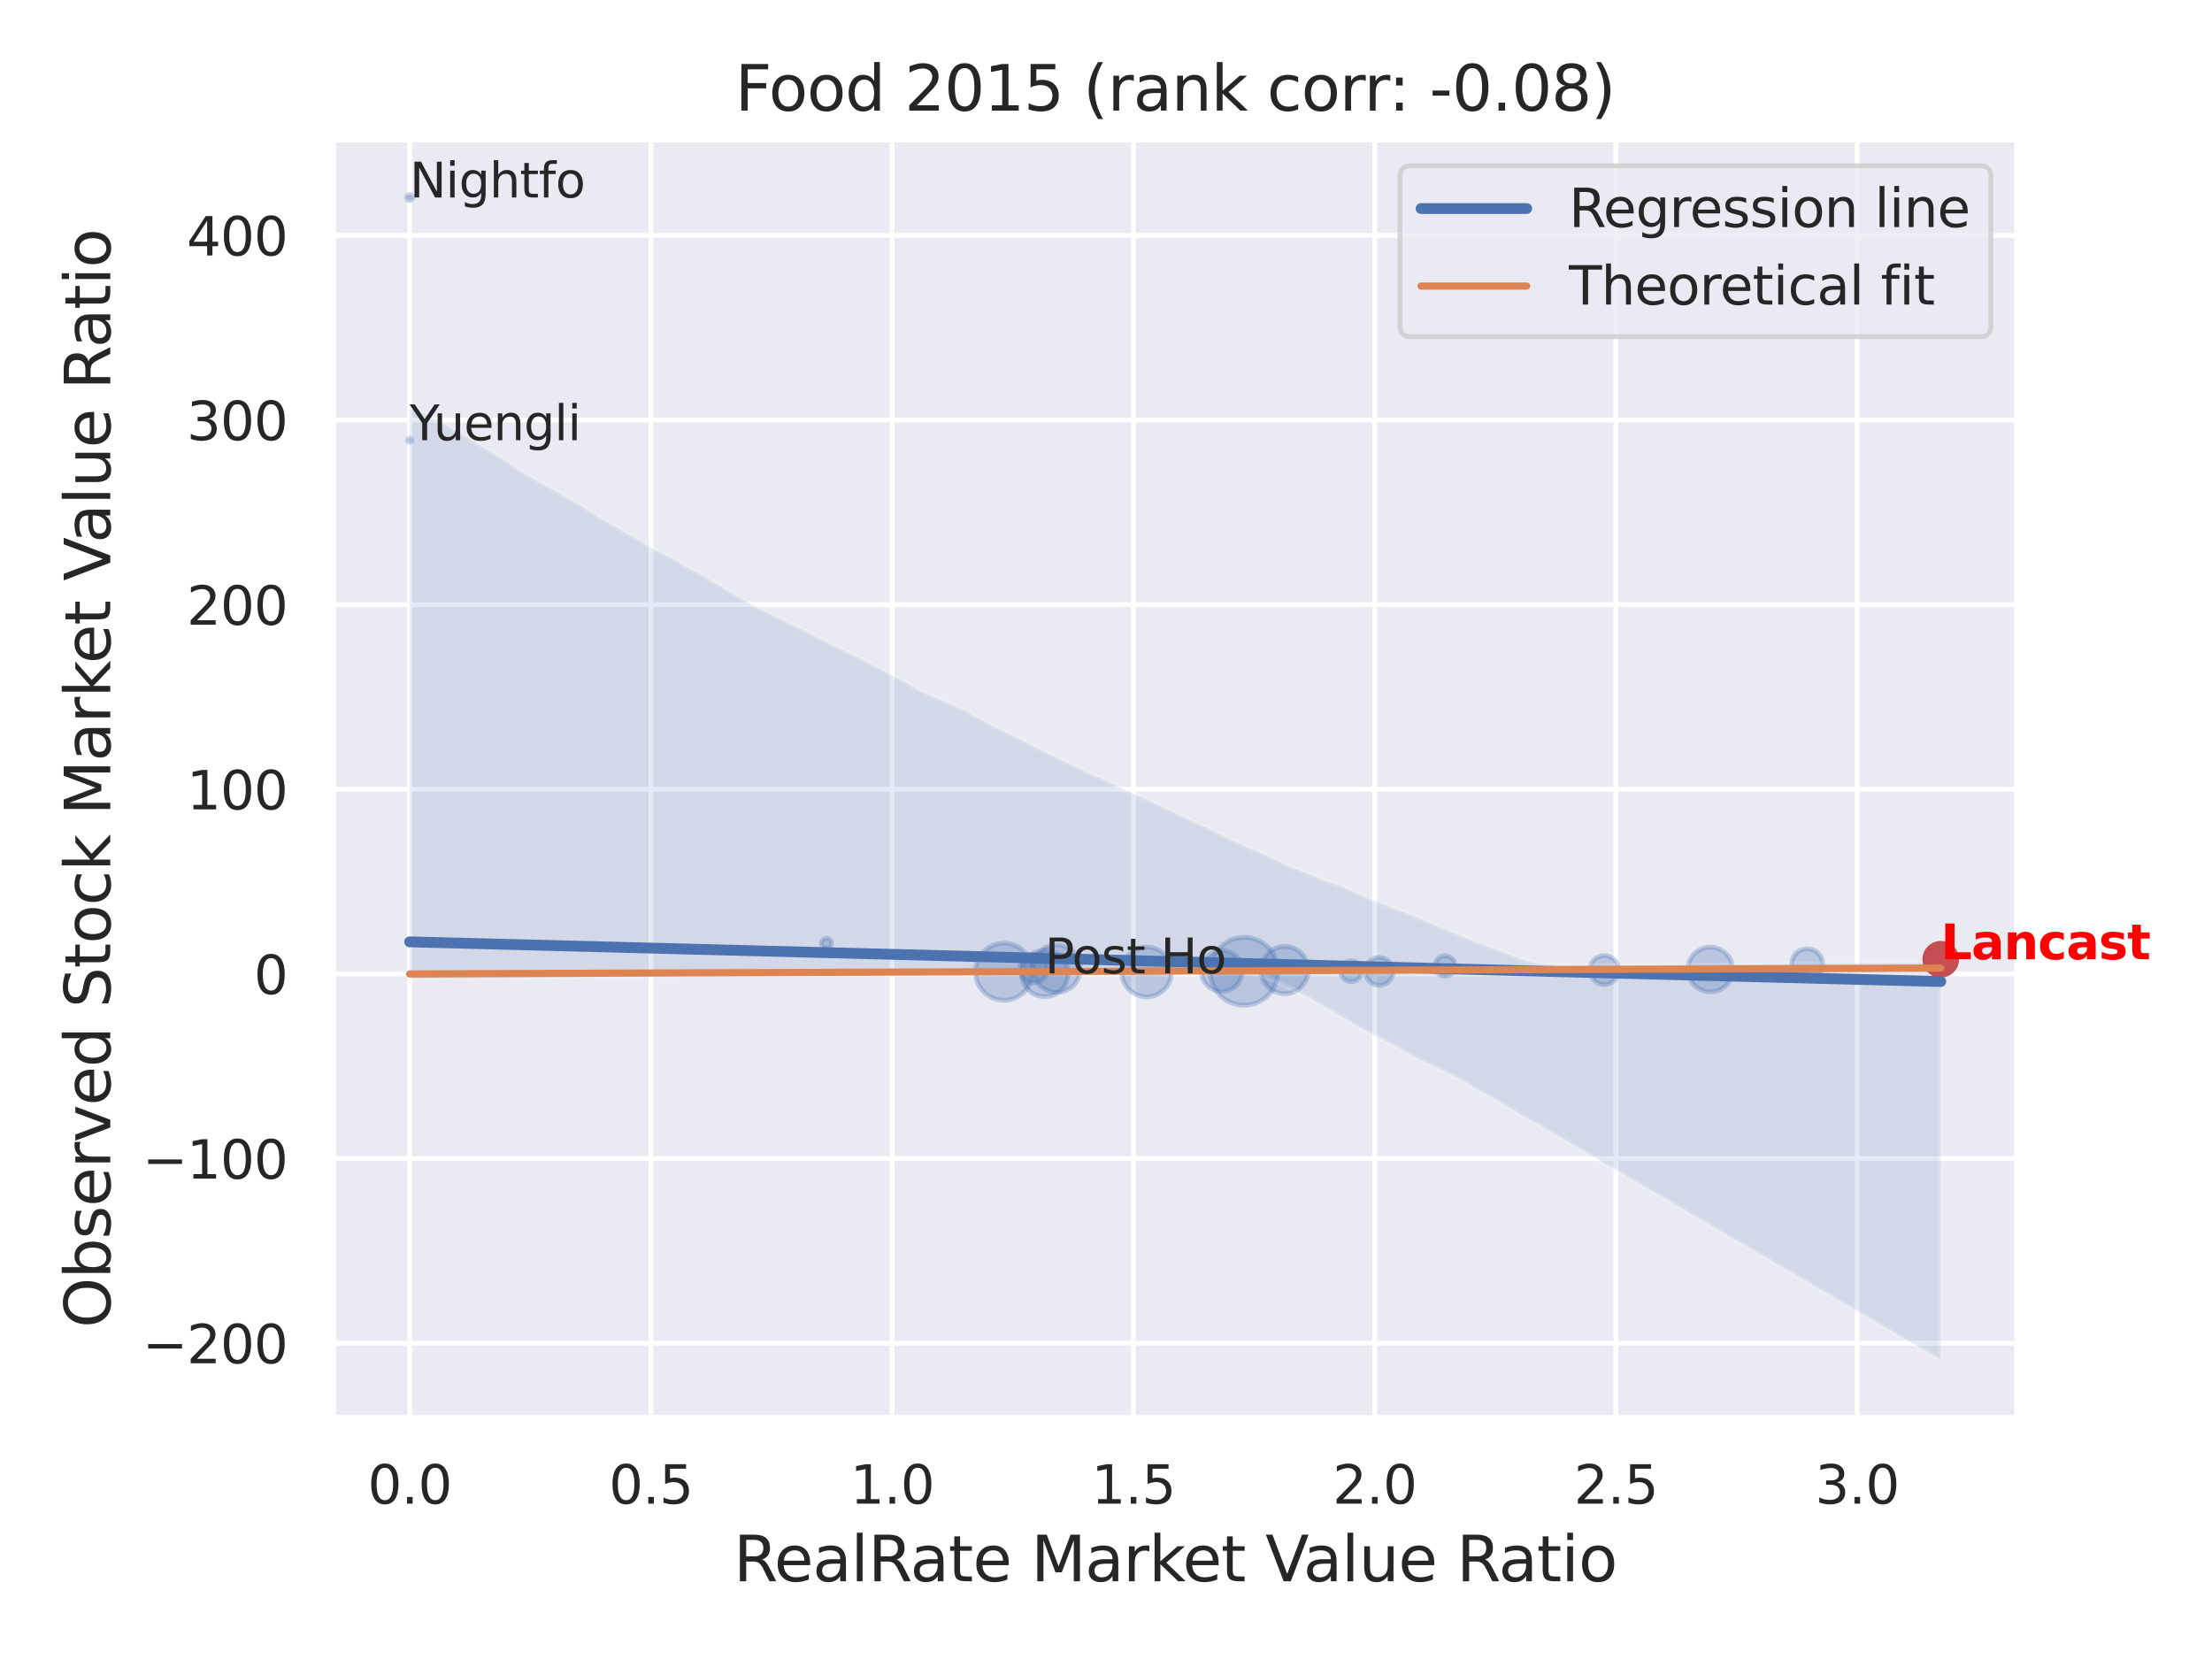 <?xml version="1.0" encoding="utf-8" standalone="no"?>
<!DOCTYPE svg PUBLIC "-//W3C//DTD SVG 1.1//EN"
  "http://www.w3.org/Graphics/SVG/1.1/DTD/svg11.dtd">
<svg xmlns:xlink="http://www.w3.org/1999/xlink" width="460.8pt" height="345.6pt" viewBox="0 0 460.8 345.6" xmlns="http://www.w3.org/2000/svg" version="1.1">
 <defs>
  <style type="text/css">*{stroke-linejoin: round; stroke-linecap: butt}</style>
 </defs>
 <g id="figure_1">
  <g id="patch_1">
   <path d="M 0 345.6 
L 460.8 345.6 
L 460.8 0 
L 0 0 
z
" style="fill: #ffffff"/>
  </g>
  <g id="axes_1">
   <g id="patch_2">
    <path d="M 69.39 295.38 
L 420.243 295.38 
L 420.243 29.04 
L 69.39 29.04 
z
" style="fill: #eaeaf2"/>
   </g>
   <g id="matplotlib.axis_1">
    <g id="xtick_1">
     <g id="line2d_1">
      <path d="M 85.338 295.38 
L 85.338 29.04 
" clip-path="url(#p3ac27f0eb4)" style="fill: none; stroke: #ffffff; stroke-linecap: round"/>
     </g>
     <g id="text_1">
      <!-- 0.0 -->
      <g style="fill: #262626" transform="translate(76.591 313.238) scale(0.11 -0.11)">
       <defs>
        <path id="DejaVuSans-30" d="M 2034 4250 
Q 1547 4250 1301 3770 
Q 1056 3291 1056 2328 
Q 1056 1369 1301 889 
Q 1547 409 2034 409 
Q 2525 409 2770 889 
Q 3016 1369 3016 2328 
Q 3016 3291 2770 3770 
Q 2525 4250 2034 4250 
z
M 2034 4750 
Q 2819 4750 3233 4129 
Q 3647 3509 3647 2328 
Q 3647 1150 3233 529 
Q 2819 -91 2034 -91 
Q 1250 -91 836 529 
Q 422 1150 422 2328 
Q 422 3509 836 4129 
Q 1250 4750 2034 4750 
z
" transform="scale(0.016)"/>
        <path id="DejaVuSans-2e" d="M 684 794 
L 1344 794 
L 1344 0 
L 684 0 
L 684 794 
z
" transform="scale(0.016)"/>
       </defs>
       <use xlink:href="#DejaVuSans-30"/>
       <use xlink:href="#DejaVuSans-2e" x="63.623"/>
       <use xlink:href="#DejaVuSans-30" x="95.41"/>
      </g>
     </g>
    </g>
    <g id="xtick_2">
     <g id="line2d_2">
      <path d="M 135.594 295.38 
L 135.594 29.04 
" clip-path="url(#p3ac27f0eb4)" style="fill: none; stroke: #ffffff; stroke-linecap: round"/>
     </g>
     <g id="text_2">
      <!-- 0.5 -->
      <g style="fill: #262626" transform="translate(126.847 313.238) scale(0.11 -0.11)">
       <defs>
        <path id="DejaVuSans-35" d="M 691 4666 
L 3169 4666 
L 3169 4134 
L 1269 4134 
L 1269 2991 
Q 1406 3038 1543 3061 
Q 1681 3084 1819 3084 
Q 2600 3084 3056 2656 
Q 3513 2228 3513 1497 
Q 3513 744 3044 326 
Q 2575 -91 1722 -91 
Q 1428 -91 1123 -41 
Q 819 9 494 109 
L 494 744 
Q 775 591 1075 516 
Q 1375 441 1709 441 
Q 2250 441 2565 725 
Q 2881 1009 2881 1497 
Q 2881 1984 2565 2268 
Q 2250 2553 1709 2553 
Q 1456 2553 1204 2497 
Q 953 2441 691 2322 
L 691 4666 
z
" transform="scale(0.016)"/>
       </defs>
       <use xlink:href="#DejaVuSans-30"/>
       <use xlink:href="#DejaVuSans-2e" x="63.623"/>
       <use xlink:href="#DejaVuSans-35" x="95.41"/>
      </g>
     </g>
    </g>
    <g id="xtick_3">
     <g id="line2d_3">
      <path d="M 185.85 295.38 
L 185.85 29.04 
" clip-path="url(#p3ac27f0eb4)" style="fill: none; stroke: #ffffff; stroke-linecap: round"/>
     </g>
     <g id="text_3">
      <!-- 1.0 -->
      <g style="fill: #262626" transform="translate(177.103 313.238) scale(0.11 -0.11)">
       <defs>
        <path id="DejaVuSans-31" d="M 794 531 
L 1825 531 
L 1825 4091 
L 703 3866 
L 703 4441 
L 1819 4666 
L 2450 4666 
L 2450 531 
L 3481 531 
L 3481 0 
L 794 0 
L 794 531 
z
" transform="scale(0.016)"/>
       </defs>
       <use xlink:href="#DejaVuSans-31"/>
       <use xlink:href="#DejaVuSans-2e" x="63.623"/>
       <use xlink:href="#DejaVuSans-30" x="95.41"/>
      </g>
     </g>
    </g>
    <g id="xtick_4">
     <g id="line2d_4">
      <path d="M 236.106 295.38 
L 236.106 29.04 
" clip-path="url(#p3ac27f0eb4)" style="fill: none; stroke: #ffffff; stroke-linecap: round"/>
     </g>
     <g id="text_4">
      <!-- 1.5 -->
      <g style="fill: #262626" transform="translate(227.359 313.238) scale(0.11 -0.11)">
       <use xlink:href="#DejaVuSans-31"/>
       <use xlink:href="#DejaVuSans-2e" x="63.623"/>
       <use xlink:href="#DejaVuSans-35" x="95.41"/>
      </g>
     </g>
    </g>
    <g id="xtick_5">
     <g id="line2d_5">
      <path d="M 286.362 295.38 
L 286.362 29.04 
" clip-path="url(#p3ac27f0eb4)" style="fill: none; stroke: #ffffff; stroke-linecap: round"/>
     </g>
     <g id="text_5">
      <!-- 2.0 -->
      <g style="fill: #262626" transform="translate(277.615 313.238) scale(0.11 -0.11)">
       <defs>
        <path id="DejaVuSans-32" d="M 1228 531 
L 3431 531 
L 3431 0 
L 469 0 
L 469 531 
Q 828 903 1448 1529 
Q 2069 2156 2228 2338 
Q 2531 2678 2651 2914 
Q 2772 3150 2772 3378 
Q 2772 3750 2511 3984 
Q 2250 4219 1831 4219 
Q 1534 4219 1204 4116 
Q 875 4013 500 3803 
L 500 4441 
Q 881 4594 1212 4672 
Q 1544 4750 1819 4750 
Q 2544 4750 2975 4387 
Q 3406 4025 3406 3419 
Q 3406 3131 3298 2873 
Q 3191 2616 2906 2266 
Q 2828 2175 2409 1742 
Q 1991 1309 1228 531 
z
" transform="scale(0.016)"/>
       </defs>
       <use xlink:href="#DejaVuSans-32"/>
       <use xlink:href="#DejaVuSans-2e" x="63.623"/>
       <use xlink:href="#DejaVuSans-30" x="95.41"/>
      </g>
     </g>
    </g>
    <g id="xtick_6">
     <g id="line2d_6">
      <path d="M 336.618 295.38 
L 336.618 29.04 
" clip-path="url(#p3ac27f0eb4)" style="fill: none; stroke: #ffffff; stroke-linecap: round"/>
     </g>
     <g id="text_6">
      <!-- 2.5 -->
      <g style="fill: #262626" transform="translate(327.871 313.238) scale(0.11 -0.11)">
       <use xlink:href="#DejaVuSans-32"/>
       <use xlink:href="#DejaVuSans-2e" x="63.623"/>
       <use xlink:href="#DejaVuSans-35" x="95.41"/>
      </g>
     </g>
    </g>
    <g id="xtick_7">
     <g id="line2d_7">
      <path d="M 386.874 295.38 
L 386.874 29.04 
" clip-path="url(#p3ac27f0eb4)" style="fill: none; stroke: #ffffff; stroke-linecap: round"/>
     </g>
     <g id="text_7">
      <!-- 3.0 -->
      <g style="fill: #262626" transform="translate(378.127 313.238) scale(0.11 -0.11)">
       <defs>
        <path id="DejaVuSans-33" d="M 2597 2516 
Q 3050 2419 3304 2112 
Q 3559 1806 3559 1356 
Q 3559 666 3084 287 
Q 2609 -91 1734 -91 
Q 1441 -91 1130 -33 
Q 819 25 488 141 
L 488 750 
Q 750 597 1062 519 
Q 1375 441 1716 441 
Q 2309 441 2620 675 
Q 2931 909 2931 1356 
Q 2931 1769 2642 2001 
Q 2353 2234 1838 2234 
L 1294 2234 
L 1294 2753 
L 1863 2753 
Q 2328 2753 2575 2939 
Q 2822 3125 2822 3475 
Q 2822 3834 2567 4026 
Q 2313 4219 1838 4219 
Q 1578 4219 1281 4162 
Q 984 4106 628 3988 
L 628 4550 
Q 988 4650 1302 4700 
Q 1616 4750 1894 4750 
Q 2613 4750 3031 4423 
Q 3450 4097 3450 3541 
Q 3450 3153 3228 2886 
Q 3006 2619 2597 2516 
z
" transform="scale(0.016)"/>
       </defs>
       <use xlink:href="#DejaVuSans-33"/>
       <use xlink:href="#DejaVuSans-2e" x="63.623"/>
       <use xlink:href="#DejaVuSans-30" x="95.41"/>
      </g>
     </g>
    </g>
    <g id="text_8">
     <!-- RealRate Market Value Ratio -->
     <g style="fill: #262626" transform="translate(152.83 329.404) scale(0.13 -0.13)">
      <defs>
       <path id="DejaVuSans-52" d="M 2841 2188 
Q 3044 2119 3236 1894 
Q 3428 1669 3622 1275 
L 4263 0 
L 3584 0 
L 2988 1197 
Q 2756 1666 2539 1819 
Q 2322 1972 1947 1972 
L 1259 1972 
L 1259 0 
L 628 0 
L 628 4666 
L 2053 4666 
Q 2853 4666 3247 4331 
Q 3641 3997 3641 3322 
Q 3641 2881 3436 2590 
Q 3231 2300 2841 2188 
z
M 1259 4147 
L 1259 2491 
L 2053 2491 
Q 2509 2491 2742 2702 
Q 2975 2913 2975 3322 
Q 2975 3731 2742 3939 
Q 2509 4147 2053 4147 
L 1259 4147 
z
" transform="scale(0.016)"/>
       <path id="DejaVuSans-65" d="M 3597 1894 
L 3597 1613 
L 953 1613 
Q 991 1019 1311 708 
Q 1631 397 2203 397 
Q 2534 397 2845 478 
Q 3156 559 3463 722 
L 3463 178 
Q 3153 47 2828 -22 
Q 2503 -91 2169 -91 
Q 1331 -91 842 396 
Q 353 884 353 1716 
Q 353 2575 817 3079 
Q 1281 3584 2069 3584 
Q 2775 3584 3186 3129 
Q 3597 2675 3597 1894 
z
M 3022 2063 
Q 3016 2534 2758 2815 
Q 2500 3097 2075 3097 
Q 1594 3097 1305 2825 
Q 1016 2553 972 2059 
L 3022 2063 
z
" transform="scale(0.016)"/>
       <path id="DejaVuSans-61" d="M 2194 1759 
Q 1497 1759 1228 1600 
Q 959 1441 959 1056 
Q 959 750 1161 570 
Q 1363 391 1709 391 
Q 2188 391 2477 730 
Q 2766 1069 2766 1631 
L 2766 1759 
L 2194 1759 
z
M 3341 1997 
L 3341 0 
L 2766 0 
L 2766 531 
Q 2569 213 2275 61 
Q 1981 -91 1556 -91 
Q 1019 -91 701 211 
Q 384 513 384 1019 
Q 384 1609 779 1909 
Q 1175 2209 1959 2209 
L 2766 2209 
L 2766 2266 
Q 2766 2663 2505 2880 
Q 2244 3097 1772 3097 
Q 1472 3097 1187 3025 
Q 903 2953 641 2809 
L 641 3341 
Q 956 3463 1253 3523 
Q 1550 3584 1831 3584 
Q 2591 3584 2966 3190 
Q 3341 2797 3341 1997 
z
" transform="scale(0.016)"/>
       <path id="DejaVuSans-6c" d="M 603 4863 
L 1178 4863 
L 1178 0 
L 603 0 
L 603 4863 
z
" transform="scale(0.016)"/>
       <path id="DejaVuSans-74" d="M 1172 4494 
L 1172 3500 
L 2356 3500 
L 2356 3053 
L 1172 3053 
L 1172 1153 
Q 1172 725 1289 603 
Q 1406 481 1766 481 
L 2356 481 
L 2356 0 
L 1766 0 
Q 1100 0 847 248 
Q 594 497 594 1153 
L 594 3053 
L 172 3053 
L 172 3500 
L 594 3500 
L 594 4494 
L 1172 4494 
z
" transform="scale(0.016)"/>
       <path id="DejaVuSans-20" transform="scale(0.016)"/>
       <path id="DejaVuSans-4d" d="M 628 4666 
L 1569 4666 
L 2759 1491 
L 3956 4666 
L 4897 4666 
L 4897 0 
L 4281 0 
L 4281 4097 
L 3078 897 
L 2444 897 
L 1241 4097 
L 1241 0 
L 628 0 
L 628 4666 
z
" transform="scale(0.016)"/>
       <path id="DejaVuSans-72" d="M 2631 2963 
Q 2534 3019 2420 3045 
Q 2306 3072 2169 3072 
Q 1681 3072 1420 2755 
Q 1159 2438 1159 1844 
L 1159 0 
L 581 0 
L 581 3500 
L 1159 3500 
L 1159 2956 
Q 1341 3275 1631 3429 
Q 1922 3584 2338 3584 
Q 2397 3584 2469 3576 
Q 2541 3569 2628 3553 
L 2631 2963 
z
" transform="scale(0.016)"/>
       <path id="DejaVuSans-6b" d="M 581 4863 
L 1159 4863 
L 1159 1991 
L 2875 3500 
L 3609 3500 
L 1753 1863 
L 3688 0 
L 2938 0 
L 1159 1709 
L 1159 0 
L 581 0 
L 581 4863 
z
" transform="scale(0.016)"/>
       <path id="DejaVuSans-56" d="M 1831 0 
L 50 4666 
L 709 4666 
L 2188 738 
L 3669 4666 
L 4325 4666 
L 2547 0 
L 1831 0 
z
" transform="scale(0.016)"/>
       <path id="DejaVuSans-75" d="M 544 1381 
L 544 3500 
L 1119 3500 
L 1119 1403 
Q 1119 906 1312 657 
Q 1506 409 1894 409 
Q 2359 409 2629 706 
Q 2900 1003 2900 1516 
L 2900 3500 
L 3475 3500 
L 3475 0 
L 2900 0 
L 2900 538 
Q 2691 219 2414 64 
Q 2138 -91 1772 -91 
Q 1169 -91 856 284 
Q 544 659 544 1381 
z
M 1991 3584 
L 1991 3584 
z
" transform="scale(0.016)"/>
       <path id="DejaVuSans-69" d="M 603 3500 
L 1178 3500 
L 1178 0 
L 603 0 
L 603 3500 
z
M 603 4863 
L 1178 4863 
L 1178 4134 
L 603 4134 
L 603 4863 
z
" transform="scale(0.016)"/>
       <path id="DejaVuSans-6f" d="M 1959 3097 
Q 1497 3097 1228 2736 
Q 959 2375 959 1747 
Q 959 1119 1226 758 
Q 1494 397 1959 397 
Q 2419 397 2687 759 
Q 2956 1122 2956 1747 
Q 2956 2369 2687 2733 
Q 2419 3097 1959 3097 
z
M 1959 3584 
Q 2709 3584 3137 3096 
Q 3566 2609 3566 1747 
Q 3566 888 3137 398 
Q 2709 -91 1959 -91 
Q 1206 -91 779 398 
Q 353 888 353 1747 
Q 353 2609 779 3096 
Q 1206 3584 1959 3584 
z
" transform="scale(0.016)"/>
      </defs>
      <use xlink:href="#DejaVuSans-52"/>
      <use xlink:href="#DejaVuSans-65" x="64.982"/>
      <use xlink:href="#DejaVuSans-61" x="126.506"/>
      <use xlink:href="#DejaVuSans-6c" x="187.785"/>
      <use xlink:href="#DejaVuSans-52" x="215.568"/>
      <use xlink:href="#DejaVuSans-61" x="282.801"/>
      <use xlink:href="#DejaVuSans-74" x="344.08"/>
      <use xlink:href="#DejaVuSans-65" x="383.289"/>
      <use xlink:href="#DejaVuSans-20" x="444.812"/>
      <use xlink:href="#DejaVuSans-4d" x="476.6"/>
      <use xlink:href="#DejaVuSans-61" x="562.879"/>
      <use xlink:href="#DejaVuSans-72" x="624.158"/>
      <use xlink:href="#DejaVuSans-6b" x="665.271"/>
      <use xlink:href="#DejaVuSans-65" x="719.557"/>
      <use xlink:href="#DejaVuSans-74" x="781.08"/>
      <use xlink:href="#DejaVuSans-20" x="820.289"/>
      <use xlink:href="#DejaVuSans-56" x="852.076"/>
      <use xlink:href="#DejaVuSans-61" x="912.734"/>
      <use xlink:href="#DejaVuSans-6c" x="974.014"/>
      <use xlink:href="#DejaVuSans-75" x="1001.797"/>
      <use xlink:href="#DejaVuSans-65" x="1065.176"/>
      <use xlink:href="#DejaVuSans-20" x="1126.699"/>
      <use xlink:href="#DejaVuSans-52" x="1158.486"/>
      <use xlink:href="#DejaVuSans-61" x="1225.719"/>
      <use xlink:href="#DejaVuSans-74" x="1286.998"/>
      <use xlink:href="#DejaVuSans-69" x="1326.207"/>
      <use xlink:href="#DejaVuSans-6f" x="1353.99"/>
     </g>
    </g>
   </g>
   <g id="matplotlib.axis_2">
    <g id="ytick_1">
     <g id="line2d_8">
      <path d="M 69.39 279.815 
L 420.243 279.815 
" clip-path="url(#p3ac27f0eb4)" style="fill: none; stroke: #ffffff; stroke-linecap: round"/>
     </g>
     <g id="text_9">
      <!-- −200 -->
      <g style="fill: #262626" transform="translate(29.676 283.994) scale(0.11 -0.11)">
       <defs>
        <path id="DejaVuSans-2212" d="M 678 2272 
L 4684 2272 
L 4684 1741 
L 678 1741 
L 678 2272 
z
" transform="scale(0.016)"/>
       </defs>
       <use xlink:href="#DejaVuSans-2212"/>
       <use xlink:href="#DejaVuSans-32" x="83.789"/>
       <use xlink:href="#DejaVuSans-30" x="147.412"/>
       <use xlink:href="#DejaVuSans-30" x="211.035"/>
      </g>
     </g>
    </g>
    <g id="ytick_2">
     <g id="line2d_9">
      <path d="M 69.39 241.353 
L 420.243 241.353 
" clip-path="url(#p3ac27f0eb4)" style="fill: none; stroke: #ffffff; stroke-linecap: round"/>
     </g>
     <g id="text_10">
      <!-- −100 -->
      <g style="fill: #262626" transform="translate(29.676 245.532) scale(0.11 -0.11)">
       <use xlink:href="#DejaVuSans-2212"/>
       <use xlink:href="#DejaVuSans-31" x="83.789"/>
       <use xlink:href="#DejaVuSans-30" x="147.412"/>
       <use xlink:href="#DejaVuSans-30" x="211.035"/>
      </g>
     </g>
    </g>
    <g id="ytick_3">
     <g id="line2d_10">
      <path d="M 69.39 202.891 
L 420.243 202.891 
" clip-path="url(#p3ac27f0eb4)" style="fill: none; stroke: #ffffff; stroke-linecap: round"/>
     </g>
     <g id="text_11">
      <!-- 0 -->
      <g style="fill: #262626" transform="translate(52.891 207.07) scale(0.11 -0.11)">
       <use xlink:href="#DejaVuSans-30"/>
      </g>
     </g>
    </g>
    <g id="ytick_4">
     <g id="line2d_11">
      <path d="M 69.39 164.428 
L 420.243 164.428 
" clip-path="url(#p3ac27f0eb4)" style="fill: none; stroke: #ffffff; stroke-linecap: round"/>
     </g>
     <g id="text_12">
      <!-- 100 -->
      <g style="fill: #262626" transform="translate(38.894 168.607) scale(0.11 -0.11)">
       <use xlink:href="#DejaVuSans-31"/>
       <use xlink:href="#DejaVuSans-30" x="63.623"/>
       <use xlink:href="#DejaVuSans-30" x="127.246"/>
      </g>
     </g>
    </g>
    <g id="ytick_5">
     <g id="line2d_12">
      <path d="M 69.39 125.966 
L 420.243 125.966 
" clip-path="url(#p3ac27f0eb4)" style="fill: none; stroke: #ffffff; stroke-linecap: round"/>
     </g>
     <g id="text_13">
      <!-- 200 -->
      <g style="fill: #262626" transform="translate(38.894 130.145) scale(0.11 -0.11)">
       <use xlink:href="#DejaVuSans-32"/>
       <use xlink:href="#DejaVuSans-30" x="63.623"/>
       <use xlink:href="#DejaVuSans-30" x="127.246"/>
      </g>
     </g>
    </g>
    <g id="ytick_6">
     <g id="line2d_13">
      <path d="M 69.39 87.504 
L 420.243 87.504 
" clip-path="url(#p3ac27f0eb4)" style="fill: none; stroke: #ffffff; stroke-linecap: round"/>
     </g>
     <g id="text_14">
      <!-- 300 -->
      <g style="fill: #262626" transform="translate(38.894 91.683) scale(0.11 -0.11)">
       <use xlink:href="#DejaVuSans-33"/>
       <use xlink:href="#DejaVuSans-30" x="63.623"/>
       <use xlink:href="#DejaVuSans-30" x="127.246"/>
      </g>
     </g>
    </g>
    <g id="ytick_7">
     <g id="line2d_14">
      <path d="M 69.39 49.041 
L 420.243 49.041 
" clip-path="url(#p3ac27f0eb4)" style="fill: none; stroke: #ffffff; stroke-linecap: round"/>
     </g>
     <g id="text_15">
      <!-- 400 -->
      <g style="fill: #262626" transform="translate(38.894 53.22) scale(0.11 -0.11)">
       <defs>
        <path id="DejaVuSans-34" d="M 2419 4116 
L 825 1625 
L 2419 1625 
L 2419 4116 
z
M 2253 4666 
L 3047 4666 
L 3047 1625 
L 3713 1625 
L 3713 1100 
L 3047 1100 
L 3047 0 
L 2419 0 
L 2419 1100 
L 313 1100 
L 313 1709 
L 2253 4666 
z
" transform="scale(0.016)"/>
       </defs>
       <use xlink:href="#DejaVuSans-34"/>
       <use xlink:href="#DejaVuSans-30" x="63.623"/>
       <use xlink:href="#DejaVuSans-30" x="127.246"/>
      </g>
     </g>
    </g>
    <g id="text_16">
     <!-- Observed Stock Market Value Ratio -->
     <g style="fill: #262626" transform="translate(22.973 276.612) rotate(-90) scale(0.13 -0.13)">
      <defs>
       <path id="DejaVuSans-4f" d="M 2522 4238 
Q 1834 4238 1429 3725 
Q 1025 3213 1025 2328 
Q 1025 1447 1429 934 
Q 1834 422 2522 422 
Q 3209 422 3611 934 
Q 4013 1447 4013 2328 
Q 4013 3213 3611 3725 
Q 3209 4238 2522 4238 
z
M 2522 4750 
Q 3503 4750 4090 4092 
Q 4678 3434 4678 2328 
Q 4678 1225 4090 567 
Q 3503 -91 2522 -91 
Q 1538 -91 948 565 
Q 359 1222 359 2328 
Q 359 3434 948 4092 
Q 1538 4750 2522 4750 
z
" transform="scale(0.016)"/>
       <path id="DejaVuSans-62" d="M 3116 1747 
Q 3116 2381 2855 2742 
Q 2594 3103 2138 3103 
Q 1681 3103 1420 2742 
Q 1159 2381 1159 1747 
Q 1159 1113 1420 752 
Q 1681 391 2138 391 
Q 2594 391 2855 752 
Q 3116 1113 3116 1747 
z
M 1159 2969 
Q 1341 3281 1617 3432 
Q 1894 3584 2278 3584 
Q 2916 3584 3314 3078 
Q 3713 2572 3713 1747 
Q 3713 922 3314 415 
Q 2916 -91 2278 -91 
Q 1894 -91 1617 61 
Q 1341 213 1159 525 
L 1159 0 
L 581 0 
L 581 4863 
L 1159 4863 
L 1159 2969 
z
" transform="scale(0.016)"/>
       <path id="DejaVuSans-73" d="M 2834 3397 
L 2834 2853 
Q 2591 2978 2328 3040 
Q 2066 3103 1784 3103 
Q 1356 3103 1142 2972 
Q 928 2841 928 2578 
Q 928 2378 1081 2264 
Q 1234 2150 1697 2047 
L 1894 2003 
Q 2506 1872 2764 1633 
Q 3022 1394 3022 966 
Q 3022 478 2636 193 
Q 2250 -91 1575 -91 
Q 1294 -91 989 -36 
Q 684 19 347 128 
L 347 722 
Q 666 556 975 473 
Q 1284 391 1588 391 
Q 1994 391 2212 530 
Q 2431 669 2431 922 
Q 2431 1156 2273 1281 
Q 2116 1406 1581 1522 
L 1381 1569 
Q 847 1681 609 1914 
Q 372 2147 372 2553 
Q 372 3047 722 3315 
Q 1072 3584 1716 3584 
Q 2034 3584 2315 3537 
Q 2597 3491 2834 3397 
z
" transform="scale(0.016)"/>
       <path id="DejaVuSans-76" d="M 191 3500 
L 800 3500 
L 1894 563 
L 2988 3500 
L 3597 3500 
L 2284 0 
L 1503 0 
L 191 3500 
z
" transform="scale(0.016)"/>
       <path id="DejaVuSans-64" d="M 2906 2969 
L 2906 4863 
L 3481 4863 
L 3481 0 
L 2906 0 
L 2906 525 
Q 2725 213 2448 61 
Q 2172 -91 1784 -91 
Q 1150 -91 751 415 
Q 353 922 353 1747 
Q 353 2572 751 3078 
Q 1150 3584 1784 3584 
Q 2172 3584 2448 3432 
Q 2725 3281 2906 2969 
z
M 947 1747 
Q 947 1113 1208 752 
Q 1469 391 1925 391 
Q 2381 391 2643 752 
Q 2906 1113 2906 1747 
Q 2906 2381 2643 2742 
Q 2381 3103 1925 3103 
Q 1469 3103 1208 2742 
Q 947 2381 947 1747 
z
" transform="scale(0.016)"/>
       <path id="DejaVuSans-53" d="M 3425 4513 
L 3425 3897 
Q 3066 4069 2747 4153 
Q 2428 4238 2131 4238 
Q 1616 4238 1336 4038 
Q 1056 3838 1056 3469 
Q 1056 3159 1242 3001 
Q 1428 2844 1947 2747 
L 2328 2669 
Q 3034 2534 3370 2195 
Q 3706 1856 3706 1288 
Q 3706 609 3251 259 
Q 2797 -91 1919 -91 
Q 1588 -91 1214 -16 
Q 841 59 441 206 
L 441 856 
Q 825 641 1194 531 
Q 1563 422 1919 422 
Q 2459 422 2753 634 
Q 3047 847 3047 1241 
Q 3047 1584 2836 1778 
Q 2625 1972 2144 2069 
L 1759 2144 
Q 1053 2284 737 2584 
Q 422 2884 422 3419 
Q 422 4038 858 4394 
Q 1294 4750 2059 4750 
Q 2388 4750 2728 4690 
Q 3069 4631 3425 4513 
z
" transform="scale(0.016)"/>
       <path id="DejaVuSans-63" d="M 3122 3366 
L 3122 2828 
Q 2878 2963 2633 3030 
Q 2388 3097 2138 3097 
Q 1578 3097 1268 2742 
Q 959 2388 959 1747 
Q 959 1106 1268 751 
Q 1578 397 2138 397 
Q 2388 397 2633 464 
Q 2878 531 3122 666 
L 3122 134 
Q 2881 22 2623 -34 
Q 2366 -91 2075 -91 
Q 1284 -91 818 406 
Q 353 903 353 1747 
Q 353 2603 823 3093 
Q 1294 3584 2113 3584 
Q 2378 3584 2631 3529 
Q 2884 3475 3122 3366 
z
" transform="scale(0.016)"/>
      </defs>
      <use xlink:href="#DejaVuSans-4f"/>
      <use xlink:href="#DejaVuSans-62" x="78.711"/>
      <use xlink:href="#DejaVuSans-73" x="142.188"/>
      <use xlink:href="#DejaVuSans-65" x="194.287"/>
      <use xlink:href="#DejaVuSans-72" x="255.811"/>
      <use xlink:href="#DejaVuSans-76" x="296.924"/>
      <use xlink:href="#DejaVuSans-65" x="356.104"/>
      <use xlink:href="#DejaVuSans-64" x="417.627"/>
      <use xlink:href="#DejaVuSans-20" x="481.104"/>
      <use xlink:href="#DejaVuSans-53" x="512.891"/>
      <use xlink:href="#DejaVuSans-74" x="576.367"/>
      <use xlink:href="#DejaVuSans-6f" x="615.576"/>
      <use xlink:href="#DejaVuSans-63" x="676.758"/>
      <use xlink:href="#DejaVuSans-6b" x="731.738"/>
      <use xlink:href="#DejaVuSans-20" x="789.648"/>
      <use xlink:href="#DejaVuSans-4d" x="821.436"/>
      <use xlink:href="#DejaVuSans-61" x="907.715"/>
      <use xlink:href="#DejaVuSans-72" x="968.994"/>
      <use xlink:href="#DejaVuSans-6b" x="1010.107"/>
      <use xlink:href="#DejaVuSans-65" x="1064.393"/>
      <use xlink:href="#DejaVuSans-74" x="1125.916"/>
      <use xlink:href="#DejaVuSans-20" x="1165.125"/>
      <use xlink:href="#DejaVuSans-56" x="1196.912"/>
      <use xlink:href="#DejaVuSans-61" x="1257.57"/>
      <use xlink:href="#DejaVuSans-6c" x="1318.85"/>
      <use xlink:href="#DejaVuSans-75" x="1346.633"/>
      <use xlink:href="#DejaVuSans-65" x="1410.012"/>
      <use xlink:href="#DejaVuSans-20" x="1471.535"/>
      <use xlink:href="#DejaVuSans-52" x="1503.322"/>
      <use xlink:href="#DejaVuSans-61" x="1570.555"/>
      <use xlink:href="#DejaVuSans-74" x="1631.834"/>
      <use xlink:href="#DejaVuSans-69" x="1671.043"/>
      <use xlink:href="#DejaVuSans-6f" x="1698.826"/>
     </g>
    </g>
   </g>
   <g id="PathCollection_1">
    <path d="M 281.47 204.504 
C 282.046 204.504 282.599 204.275 283.006 203.867 
C 283.414 203.46 283.643 202.907 283.643 202.331 
C 283.643 201.755 283.414 201.202 283.006 200.795 
C 282.599 200.387 282.046 200.158 281.47 200.158 
C 280.894 200.158 280.341 200.387 279.934 200.795 
C 279.526 201.202 279.297 201.755 279.297 202.331 
C 279.297 202.907 279.526 203.46 279.934 203.867 
C 280.341 204.275 280.894 204.504 281.47 204.504 
z
" clip-path="url(#p3ac27f0eb4)" style="fill: #4c72b0; fill-opacity: 0.3; stroke: #4c72b0; stroke-opacity: 0.3"/>
    <path d="M 209.162 208.384 
C 210.74 208.384 212.253 207.757 213.369 206.642 
C 214.485 205.526 215.112 204.012 215.112 202.434 
C 215.112 200.856 214.485 199.343 213.369 198.227 
C 212.253 197.111 210.74 196.484 209.162 196.484 
C 207.584 196.484 206.07 197.111 204.954 198.227 
C 203.838 199.343 203.211 200.856 203.211 202.434 
C 203.211 204.012 203.838 205.526 204.954 206.642 
C 206.07 207.757 207.584 208.384 209.162 208.384 
z
" clip-path="url(#p3ac27f0eb4)" style="fill: #4c72b0; fill-opacity: 0.3; stroke: #4c72b0; stroke-opacity: 0.3"/>
    <path d="M 215.306 204.759 
C 216.077 204.759 216.817 204.452 217.362 203.907 
C 217.907 203.362 218.214 202.622 218.214 201.85 
C 218.214 201.079 217.907 200.339 217.362 199.794 
C 216.817 199.249 216.077 198.942 215.306 198.942 
C 214.534 198.942 213.794 199.249 213.249 199.794 
C 212.704 200.339 212.397 201.079 212.397 201.85 
C 212.397 202.622 212.704 203.362 213.249 203.907 
C 213.794 204.452 214.534 204.759 215.306 204.759 
z
" clip-path="url(#p3ac27f0eb4)" style="fill: #4c72b0; fill-opacity: 0.3; stroke: #4c72b0; stroke-opacity: 0.3"/>
    <path d="M 220.119 206.728 
C 221.434 206.728 222.695 206.205 223.624 205.276 
C 224.554 204.346 225.076 203.085 225.076 201.77 
C 225.076 200.455 224.554 199.194 223.624 198.265 
C 222.695 197.335 221.434 196.813 220.119 196.813 
C 218.804 196.813 217.543 197.335 216.614 198.265 
C 215.684 199.194 215.162 200.455 215.162 201.77 
C 215.162 203.085 215.684 204.346 216.614 205.276 
C 217.543 206.205 218.804 206.728 220.119 206.728 
z
" clip-path="url(#p3ac27f0eb4)" style="fill: #4c72b0; fill-opacity: 0.3; stroke: #4c72b0; stroke-opacity: 0.3"/>
    <path d="M 404.295 203.14 
C 405.171 203.14 406.012 202.792 406.632 202.172 
C 407.252 201.552 407.6 200.711 407.6 199.835 
C 407.6 198.958 407.252 198.117 406.632 197.497 
C 406.012 196.878 405.171 196.529 404.295 196.529 
C 403.418 196.529 402.577 196.878 401.958 197.497 
C 401.338 198.117 400.989 198.958 400.989 199.835 
C 400.989 200.711 401.338 201.552 401.958 202.172 
C 402.577 202.792 403.418 203.14 404.295 203.14 
z
" clip-path="url(#p3ac27f0eb4)" style="fill: #4c72b0; fill-opacity: 0.3; stroke: #4c72b0; stroke-opacity: 0.3"/>
    <path d="M 238.869 207.659 
C 240.247 207.659 241.568 207.111 242.543 206.137 
C 243.517 205.163 244.064 203.841 244.064 202.463 
C 244.064 201.085 243.517 199.764 242.543 198.79 
C 241.568 197.815 240.247 197.268 238.869 197.268 
C 237.491 197.268 236.169 197.815 235.195 198.79 
C 234.221 199.764 233.673 201.085 233.673 202.463 
C 233.673 203.841 234.221 205.163 235.195 206.137 
C 236.169 207.111 237.491 207.659 238.869 207.659 
z
" clip-path="url(#p3ac27f0eb4)" style="fill: #4c72b0; fill-opacity: 0.3; stroke: #4c72b0; stroke-opacity: 0.3"/>
    <path d="M 334.193 205.085 
C 334.991 205.085 335.756 204.768 336.32 204.204 
C 336.884 203.64 337.201 202.874 337.201 202.077 
C 337.201 201.279 336.884 200.514 336.32 199.95 
C 335.756 199.385 334.991 199.068 334.193 199.068 
C 333.395 199.068 332.63 199.385 332.066 199.95 
C 331.502 200.514 331.185 201.279 331.185 202.077 
C 331.185 202.874 331.502 203.64 332.066 204.204 
C 332.63 204.768 333.395 205.085 334.193 205.085 
z
" clip-path="url(#p3ac27f0eb4)" style="fill: #4c72b0; fill-opacity: 0.3; stroke: #4c72b0; stroke-opacity: 0.3"/>
    <path d="M 376.467 204.152 
C 377.329 204.152 378.157 203.81 378.766 203.2 
C 379.376 202.59 379.719 201.763 379.719 200.901 
C 379.719 200.038 379.376 199.211 378.766 198.601 
C 378.157 197.992 377.329 197.649 376.467 197.649 
C 375.605 197.649 374.778 197.992 374.168 198.601 
C 373.558 199.211 373.215 200.038 373.215 200.901 
C 373.215 201.763 373.558 202.59 374.168 203.2 
C 374.778 203.81 375.605 204.152 376.467 204.152 
z
" clip-path="url(#p3ac27f0eb4)" style="fill: #4c72b0; fill-opacity: 0.3; stroke: #4c72b0; stroke-opacity: 0.3"/>
    <path d="M 267.605 207.003 
C 268.912 207.003 270.165 206.484 271.089 205.56 
C 272.012 204.636 272.531 203.383 272.531 202.077 
C 272.531 200.77 272.012 199.517 271.089 198.593 
C 270.165 197.669 268.912 197.15 267.605 197.15 
C 266.299 197.15 265.045 197.669 264.122 198.593 
C 263.198 199.517 262.679 200.77 262.679 202.077 
C 262.679 203.383 263.198 204.636 264.122 205.56 
C 265.045 206.484 266.299 207.003 267.605 207.003 
z
" clip-path="url(#p3ac27f0eb4)" style="fill: #4c72b0; fill-opacity: 0.3; stroke: #4c72b0; stroke-opacity: 0.3"/>
    <path d="M 301.043 203.359 
C 301.607 203.359 302.149 203.135 302.548 202.736 
C 302.947 202.337 303.172 201.795 303.172 201.23 
C 303.172 200.666 302.947 200.124 302.548 199.725 
C 302.149 199.326 301.607 199.102 301.043 199.102 
C 300.478 199.102 299.937 199.326 299.537 199.725 
C 299.138 200.124 298.914 200.666 298.914 201.23 
C 298.914 201.795 299.138 202.337 299.537 202.736 
C 299.937 203.135 300.478 203.359 301.043 203.359 
z
" clip-path="url(#p3ac27f0eb4)" style="fill: #4c72b0; fill-opacity: 0.3; stroke: #4c72b0; stroke-opacity: 0.3"/>
    <path d="M 287.334 205.261 
C 288.104 205.261 288.843 204.955 289.387 204.41 
C 289.932 203.866 290.238 203.127 290.238 202.357 
C 290.238 201.587 289.932 200.848 289.387 200.304 
C 288.843 199.759 288.104 199.453 287.334 199.453 
C 286.564 199.453 285.826 199.759 285.281 200.304 
C 284.737 200.848 284.431 201.587 284.431 202.357 
C 284.431 203.127 284.737 203.866 285.281 204.41 
C 285.826 204.955 286.564 205.261 287.334 205.261 
z
" clip-path="url(#p3ac27f0eb4)" style="fill: #4c72b0; fill-opacity: 0.3; stroke: #4c72b0; stroke-opacity: 0.3"/>
    <path d="M 356.285 206.638 
C 357.523 206.638 358.71 206.147 359.585 205.272 
C 360.46 204.397 360.952 203.21 360.952 201.972 
C 360.952 200.735 360.46 199.548 359.585 198.673 
C 358.71 197.798 357.523 197.306 356.285 197.306 
C 355.048 197.306 353.861 197.798 352.986 198.673 
C 352.111 199.548 351.619 200.735 351.619 201.972 
C 351.619 203.21 352.111 204.397 352.986 205.272 
C 353.861 206.147 355.048 206.638 356.285 206.638 
z
" clip-path="url(#p3ac27f0eb4)" style="fill: #4c72b0; fill-opacity: 0.3; stroke: #4c72b0; stroke-opacity: 0.3"/>
    <path d="M 259.172 209.406 
C 261.047 209.406 262.846 208.661 264.172 207.335 
C 265.498 206.009 266.243 204.21 266.243 202.335 
C 266.243 200.459 265.498 198.661 264.172 197.335 
C 262.846 196.009 261.047 195.263 259.172 195.263 
C 257.297 195.263 255.498 196.009 254.172 197.335 
C 252.846 198.661 252.101 200.459 252.101 202.335 
C 252.101 204.21 252.846 206.009 254.172 207.335 
C 255.498 208.661 257.297 209.406 259.172 209.406 
z
" clip-path="url(#p3ac27f0eb4)" style="fill: #4c72b0; fill-opacity: 0.3; stroke: #4c72b0; stroke-opacity: 0.3"/>
    <path d="M 254.535 206.543 
C 255.669 206.543 256.756 206.092 257.558 205.291 
C 258.36 204.489 258.81 203.401 258.81 202.268 
C 258.81 201.134 258.36 200.046 257.558 199.245 
C 256.756 198.443 255.669 197.992 254.535 197.992 
C 253.401 197.992 252.313 198.443 251.512 199.245 
C 250.71 200.046 250.26 201.134 250.26 202.268 
C 250.26 203.401 250.71 204.489 251.512 205.291 
C 252.313 206.092 253.401 206.543 254.535 206.543 
z
" clip-path="url(#p3ac27f0eb4)" style="fill: #4c72b0; fill-opacity: 0.3; stroke: #4c72b0; stroke-opacity: 0.3"/>
    <path d="M 172.168 197.564 
C 172.448 197.564 172.716 197.453 172.914 197.256 
C 173.111 197.058 173.223 196.789 173.223 196.51 
C 173.223 196.23 173.111 195.962 172.914 195.764 
C 172.716 195.566 172.448 195.455 172.168 195.455 
C 171.888 195.455 171.62 195.566 171.422 195.764 
C 171.224 195.962 171.113 196.23 171.113 196.51 
C 171.113 196.789 171.224 197.058 171.422 197.256 
C 171.62 197.453 171.888 197.564 172.168 197.564 
z
" clip-path="url(#p3ac27f0eb4)" style="fill: #4c72b0; fill-opacity: 0.3; stroke: #4c72b0; stroke-opacity: 0.3"/>
    <path d="M 217.654 207.613 
C 218.94 207.613 220.173 207.102 221.082 206.193 
C 221.991 205.284 222.502 204.051 222.502 202.766 
C 222.502 201.48 221.991 200.247 221.082 199.338 
C 220.173 198.429 218.94 197.918 217.654 197.918 
C 216.368 197.918 215.135 198.429 214.226 199.338 
C 213.317 200.247 212.806 201.48 212.806 202.766 
C 212.806 204.051 213.317 205.284 214.226 206.193 
C 215.135 207.102 216.368 207.613 217.654 207.613 
z
" clip-path="url(#p3ac27f0eb4)" style="fill: #4c72b0; fill-opacity: 0.3; stroke: #4c72b0; stroke-opacity: 0.3"/>
    <path d="M 85.338 41.775 
C 85.505 41.775 85.665 41.709 85.783 41.591 
C 85.901 41.473 85.967 41.313 85.967 41.146 
C 85.967 40.98 85.901 40.819 85.783 40.702 
C 85.665 40.584 85.505 40.517 85.338 40.517 
C 85.171 40.517 85.011 40.584 84.893 40.702 
C 84.775 40.819 84.709 40.98 84.709 41.146 
C 84.709 41.313 84.775 41.473 84.893 41.591 
C 85.011 41.709 85.171 41.775 85.338 41.775 
z
" clip-path="url(#p3ac27f0eb4)" style="fill: #4c72b0; fill-opacity: 0.3; stroke: #4c72b0; stroke-opacity: 0.3"/>
    <path d="M 85.338 92.148 
C 85.454 92.148 85.566 92.102 85.648 92.019 
C 85.73 91.937 85.777 91.826 85.777 91.709 
C 85.777 91.593 85.73 91.481 85.648 91.399 
C 85.566 91.317 85.454 91.271 85.338 91.271 
C 85.221 91.271 85.11 91.317 85.028 91.399 
C 84.945 91.481 84.899 91.593 84.899 91.709 
C 84.899 91.826 84.945 91.937 85.028 92.019 
C 85.11 92.102 85.221 92.148 85.338 92.148 
z
" clip-path="url(#p3ac27f0eb4)" style="fill: #4c72b0; fill-opacity: 0.3; stroke: #4c72b0; stroke-opacity: 0.3"/>
   </g>
   <g id="PolyCollection_1">
    <defs>
     <path id="m02ec9e5b56" d="M 85.338 -260.739 
L 85.338 -141.748 
L 88.56 -141.782 
L 91.781 -141.816 
L 95.003 -141.851 
L 98.225 -141.885 
L 101.447 -141.919 
L 104.669 -141.953 
L 107.89 -141.988 
L 111.112 -142.022 
L 114.334 -142.056 
L 117.556 -142.09 
L 120.778 -142.125 
L 123.999 -142.158 
L 127.221 -142.19 
L 130.443 -142.222 
L 133.665 -142.254 
L 136.886 -142.287 
L 140.108 -142.319 
L 143.33 -142.351 
L 146.552 -142.383 
L 149.774 -142.415 
L 152.995 -142.448 
L 156.217 -142.48 
L 159.439 -142.512 
L 162.661 -142.544 
L 165.883 -142.573 
L 169.104 -142.598 
L 172.326 -142.623 
L 175.548 -142.647 
L 178.77 -142.672 
L 181.991 -142.707 
L 185.213 -142.746 
L 188.435 -142.786 
L 191.657 -142.821 
L 194.879 -142.854 
L 198.1 -142.891 
L 201.322 -142.912 
L 204.544 -142.927 
L 207.766 -142.96 
L 210.988 -142.994 
L 214.209 -143.032 
L 217.431 -143.064 
L 220.653 -143.106 
L 223.875 -143.136 
L 227.097 -143.164 
L 230.318 -143.19 
L 233.54 -143.212 
L 236.762 -143.229 
L 239.984 -143.247 
L 243.205 -143.262 
L 246.427 -143.273 
L 249.649 -143.281 
L 252.871 -143.289 
L 256.093 -143.294 
L 259.314 -143.271 
L 262.536 -142.507 
L 265.758 -141.184 
L 268.98 -139.644 
L 272.202 -138.064 
L 275.423 -136.188 
L 278.645 -134.308 
L 281.867 -132.426 
L 285.089 -130.542 
L 288.311 -128.874 
L 291.532 -127.248 
L 294.754 -125.384 
L 297.976 -123.859 
L 301.198 -122.335 
L 304.419 -120.731 
L 307.641 -118.696 
L 310.863 -116.966 
L 314.085 -115.09 
L 317.307 -113.128 
L 320.528 -111.319 
L 323.75 -109.43 
L 326.972 -107.542 
L 330.194 -105.653 
L 333.416 -103.765 
L 336.637 -101.877 
L 339.859 -99.991 
L 343.081 -98.112 
L 346.303 -96.234 
L 349.524 -94.356 
L 352.746 -92.478 
L 355.968 -90.599 
L 359.19 -88.658 
L 362.412 -86.786 
L 365.633 -84.952 
L 368.855 -83.066 
L 372.077 -81.179 
L 375.299 -79.292 
L 378.521 -77.405 
L 381.742 -75.518 
L 384.964 -73.632 
L 388.186 -71.745 
L 391.408 -69.858 
L 394.63 -67.974 
L 397.851 -66.091 
L 401.073 -64.209 
L 404.295 -62.326 
L 404.295 -145.071 
L 404.295 -145.071 
L 401.073 -145.039 
L 397.851 -145.008 
L 394.63 -144.977 
L 391.408 -144.947 
L 388.186 -144.913 
L 384.964 -144.886 
L 381.742 -144.856 
L 378.521 -144.826 
L 375.299 -144.796 
L 372.077 -144.765 
L 368.855 -144.735 
L 365.633 -144.697 
L 362.412 -144.663 
L 359.19 -144.632 
L 355.968 -144.6 
L 352.746 -144.569 
L 349.524 -144.549 
L 346.303 -144.523 
L 343.081 -144.492 
L 339.859 -144.47 
L 336.637 -144.463 
L 333.416 -144.457 
L 330.194 -144.453 
L 326.972 -144.445 
L 323.75 -144.522 
L 320.528 -144.812 
L 317.307 -145.582 
L 314.085 -146.845 
L 310.863 -148.108 
L 307.641 -149.296 
L 304.419 -150.596 
L 301.198 -151.929 
L 297.976 -153.229 
L 294.754 -154.711 
L 291.532 -155.87 
L 288.311 -157.157 
L 285.089 -158.438 
L 281.867 -159.934 
L 278.645 -161.185 
L 275.423 -162.374 
L 272.202 -163.68 
L 268.98 -164.918 
L 265.758 -166.444 
L 262.536 -167.911 
L 259.314 -169.368 
L 256.093 -170.745 
L 252.871 -172.409 
L 249.649 -173.948 
L 246.427 -175.449 
L 243.205 -176.95 
L 239.984 -178.451 
L 236.762 -179.952 
L 233.54 -181.453 
L 230.318 -182.954 
L 227.097 -184.455 
L 223.875 -185.956 
L 220.653 -187.457 
L 217.431 -188.958 
L 214.209 -190.704 
L 210.988 -192.344 
L 207.766 -193.874 
L 204.544 -195.553 
L 201.322 -197.434 
L 198.1 -198.851 
L 194.879 -200.227 
L 191.657 -201.707 
L 188.435 -203.504 
L 185.213 -205.225 
L 181.991 -206.96 
L 178.77 -208.644 
L 175.548 -210.206 
L 172.326 -211.719 
L 169.104 -213.473 
L 165.883 -215.072 
L 162.661 -216.599 
L 159.439 -218.103 
L 156.217 -219.857 
L 152.995 -221.615 
L 149.774 -223.666 
L 146.552 -225.566 
L 143.33 -227.286 
L 140.108 -229.204 
L 136.886 -230.811 
L 133.665 -232.672 
L 130.443 -234.57 
L 127.221 -236.348 
L 123.999 -238.299 
L 120.778 -240.419 
L 117.556 -242.189 
L 114.334 -244.116 
L 111.112 -245.79 
L 107.89 -247.781 
L 104.669 -249.964 
L 101.447 -251.909 
L 98.225 -253.927 
L 95.003 -255.8 
L 91.781 -257.734 
L 88.56 -259.282 
L 85.338 -260.739 
z
" style="stroke: #ffffff; stroke-opacity: 0.15"/>
    </defs>
    <g clip-path="url(#p3ac27f0eb4)">
     <use xlink:href="#m02ec9e5b56" x="0" y="345.6" style="fill: #4c72b0; fill-opacity: 0.15; stroke: #ffffff; stroke-opacity: 0.15"/>
    </g>
   </g>
   <g id="PathCollection_2">
    <defs>
     <path id="m757740adc7" d="M 0 3.305 
C 0.877 3.305 1.717 2.957 2.337 2.337 
C 2.957 1.717 3.305 0.877 3.305 0 
C 3.305 -0.877 2.957 -1.717 2.337 -2.337 
C 1.717 -2.957 0.877 -3.305 0 -3.305 
C -0.877 -3.305 -1.717 -2.957 -2.337 -2.337 
C -2.957 -1.717 -3.305 -0.877 -3.305 0 
C -3.305 0.877 -2.957 1.717 -2.337 2.337 
C -1.717 2.957 -0.877 3.305 0 3.305 
z
" style="stroke: #c44e52"/>
    </defs>
    <g clip-path="url(#p3ac27f0eb4)">
     <use xlink:href="#m757740adc7" x="404.295" y="199.835" style="fill: #c44e52; stroke: #c44e52"/>
    </g>
   </g>
   <g id="line2d_15">
    <path d="M 85.338 196.202 
L 88.56 196.286 
L 91.781 196.369 
L 95.003 196.453 
L 98.225 196.536 
L 101.447 196.62 
L 104.669 196.703 
L 107.89 196.787 
L 111.112 196.87 
L 114.334 196.954 
L 117.556 197.037 
L 120.778 197.121 
L 123.999 197.204 
L 127.221 197.288 
L 130.443 197.371 
L 133.665 197.455 
L 136.886 197.539 
L 140.108 197.622 
L 143.33 197.706 
L 146.552 197.789 
L 149.774 197.873 
L 152.995 197.956 
L 156.217 198.04 
L 159.439 198.123 
L 162.661 198.207 
L 165.883 198.29 
L 169.104 198.374 
L 172.326 198.457 
L 175.548 198.541 
L 178.77 198.624 
L 181.991 198.708 
L 185.213 198.791 
L 188.435 198.875 
L 191.657 198.959 
L 194.879 199.042 
L 198.1 199.126 
L 201.322 199.209 
L 204.544 199.293 
L 207.766 199.376 
L 210.988 199.46 
L 214.209 199.543 
L 217.431 199.627 
L 220.653 199.71 
L 223.875 199.794 
L 227.097 199.877 
L 230.318 199.961 
L 233.54 200.044 
L 236.762 200.128 
L 239.984 200.211 
L 243.205 200.295 
L 246.427 200.378 
L 249.649 200.462 
L 252.871 200.546 
L 256.093 200.629 
L 259.314 200.713 
L 262.536 200.796 
L 265.758 200.88 
L 268.98 200.963 
L 272.202 201.047 
L 275.423 201.13 
L 278.645 201.214 
L 281.867 201.297 
L 285.089 201.381 
L 288.311 201.464 
L 291.532 201.548 
L 294.754 201.631 
L 297.976 201.715 
L 301.198 201.798 
L 304.419 201.882 
L 307.641 201.966 
L 310.863 202.049 
L 314.085 202.133 
L 317.307 202.216 
L 320.528 202.3 
L 323.75 202.383 
L 326.972 202.467 
L 330.194 202.55 
L 333.416 202.634 
L 336.637 202.717 
L 339.859 202.801 
L 343.081 202.884 
L 346.303 202.968 
L 349.524 203.051 
L 352.746 203.135 
L 355.968 203.218 
L 359.19 203.302 
L 362.412 203.385 
L 365.633 203.469 
L 368.855 203.553 
L 372.077 203.636 
L 375.299 203.72 
L 378.521 203.803 
L 381.742 203.887 
L 384.964 203.97 
L 388.186 204.054 
L 391.408 204.137 
L 394.63 204.221 
L 397.851 204.304 
L 401.073 204.388 
L 404.295 204.471 
" clip-path="url(#p3ac27f0eb4)" style="fill: none; stroke: #4c72b0; stroke-width: 2.25; stroke-linecap: round"/>
   </g>
   <g id="line2d_16">
    <path d="M 281.47 202.14 
L 209.162 202.417 
L 215.306 202.393 
L 220.119 202.375 
L 404.295 201.67 
L 238.869 202.303 
L 334.193 201.938 
L 376.467 201.776 
L 267.605 202.193 
L 301.043 202.065 
L 287.334 202.118 
L 356.285 201.854 
L 259.172 202.225 
L 254.535 202.243 
L 172.168 202.558 
L 217.654 202.384 
L 85.338 202.891 
L 85.338 202.891 
" clip-path="url(#p3ac27f0eb4)" style="fill: none; stroke: #dd8452; stroke-width: 1.5; stroke-linecap: round"/>
   </g>
   <g id="patch_3">
    <path d="M 69.39 295.38 
L 69.39 29.04 
" style="fill: none; stroke: #ffffff; stroke-width: 1.25; stroke-linejoin: miter; stroke-linecap: square"/>
   </g>
   <g id="patch_4">
    <path d="M 420.243 295.38 
L 420.243 29.04 
" style="fill: none; stroke: #ffffff; stroke-width: 1.25; stroke-linejoin: miter; stroke-linecap: square"/>
   </g>
   <g id="patch_5">
    <path d="M 69.39 295.38 
L 420.243 295.38 
" style="fill: none; stroke: #ffffff; stroke-width: 1.25; stroke-linejoin: miter; stroke-linecap: square"/>
   </g>
   <g id="patch_6">
    <path d="M 69.39 29.04 
L 420.243 29.04 
" style="fill: none; stroke: #ffffff; stroke-width: 1.25; stroke-linejoin: miter; stroke-linecap: square"/>
   </g>
   <g id="text_17">
    <!-- Lancast -->
    <g style="fill: #ff0000" transform="translate(404.295 199.835) scale(0.1 -0.1)">
     <defs>
      <path id="DejaVuSans-Bold-4c" d="M 588 4666 
L 1791 4666 
L 1791 909 
L 3903 909 
L 3903 0 
L 588 0 
L 588 4666 
z
" transform="scale(0.016)"/>
      <path id="DejaVuSans-Bold-61" d="M 2106 1575 
Q 1756 1575 1579 1456 
Q 1403 1338 1403 1106 
Q 1403 894 1545 773 
Q 1688 653 1941 653 
Q 2256 653 2472 879 
Q 2688 1106 2688 1447 
L 2688 1575 
L 2106 1575 
z
M 3816 1997 
L 3816 0 
L 2688 0 
L 2688 519 
Q 2463 200 2181 54 
Q 1900 -91 1497 -91 
Q 953 -91 614 226 
Q 275 544 275 1050 
Q 275 1666 698 1953 
Q 1122 2241 2028 2241 
L 2688 2241 
L 2688 2328 
Q 2688 2594 2478 2717 
Q 2269 2841 1825 2841 
Q 1466 2841 1156 2769 
Q 847 2697 581 2553 
L 581 3406 
Q 941 3494 1303 3539 
Q 1666 3584 2028 3584 
Q 2975 3584 3395 3211 
Q 3816 2838 3816 1997 
z
" transform="scale(0.016)"/>
      <path id="DejaVuSans-Bold-6e" d="M 4056 2131 
L 4056 0 
L 2931 0 
L 2931 347 
L 2931 1631 
Q 2931 2084 2911 2256 
Q 2891 2428 2841 2509 
Q 2775 2619 2662 2680 
Q 2550 2741 2406 2741 
Q 2056 2741 1856 2470 
Q 1656 2200 1656 1722 
L 1656 0 
L 538 0 
L 538 3500 
L 1656 3500 
L 1656 2988 
Q 1909 3294 2193 3439 
Q 2478 3584 2822 3584 
Q 3428 3584 3742 3212 
Q 4056 2841 4056 2131 
z
" transform="scale(0.016)"/>
      <path id="DejaVuSans-Bold-63" d="M 3366 3391 
L 3366 2478 
Q 3138 2634 2908 2709 
Q 2678 2784 2431 2784 
Q 1963 2784 1702 2511 
Q 1441 2238 1441 1747 
Q 1441 1256 1702 982 
Q 1963 709 2431 709 
Q 2694 709 2930 787 
Q 3166 866 3366 1019 
L 3366 103 
Q 3103 6 2833 -42 
Q 2563 -91 2291 -91 
Q 1344 -91 809 395 
Q 275 881 275 1747 
Q 275 2613 809 3098 
Q 1344 3584 2291 3584 
Q 2566 3584 2833 3536 
Q 3100 3488 3366 3391 
z
" transform="scale(0.016)"/>
      <path id="DejaVuSans-Bold-73" d="M 3272 3391 
L 3272 2541 
Q 2913 2691 2578 2766 
Q 2244 2841 1947 2841 
Q 1628 2841 1473 2761 
Q 1319 2681 1319 2516 
Q 1319 2381 1436 2309 
Q 1553 2238 1856 2203 
L 2053 2175 
Q 2913 2066 3209 1816 
Q 3506 1566 3506 1031 
Q 3506 472 3093 190 
Q 2681 -91 1863 -91 
Q 1516 -91 1145 -36 
Q 775 19 384 128 
L 384 978 
Q 719 816 1070 734 
Q 1422 653 1784 653 
Q 2113 653 2278 743 
Q 2444 834 2444 1013 
Q 2444 1163 2330 1236 
Q 2216 1309 1875 1350 
L 1678 1375 
Q 931 1469 631 1722 
Q 331 1975 331 2491 
Q 331 3047 712 3315 
Q 1094 3584 1881 3584 
Q 2191 3584 2531 3537 
Q 2872 3491 3272 3391 
z
" transform="scale(0.016)"/>
      <path id="DejaVuSans-Bold-74" d="M 1759 4494 
L 1759 3500 
L 2913 3500 
L 2913 2700 
L 1759 2700 
L 1759 1216 
Q 1759 972 1856 886 
Q 1953 800 2241 800 
L 2816 800 
L 2816 0 
L 1856 0 
Q 1194 0 917 276 
Q 641 553 641 1216 
L 641 2700 
L 84 2700 
L 84 3500 
L 641 3500 
L 641 4494 
L 1759 4494 
z
" transform="scale(0.016)"/>
     </defs>
     <use xlink:href="#DejaVuSans-Bold-4c"/>
     <use xlink:href="#DejaVuSans-Bold-61" x="63.721"/>
     <use xlink:href="#DejaVuSans-Bold-6e" x="131.201"/>
     <use xlink:href="#DejaVuSans-Bold-63" x="202.393"/>
     <use xlink:href="#DejaVuSans-Bold-61" x="261.67"/>
     <use xlink:href="#DejaVuSans-Bold-73" x="329.15"/>
     <use xlink:href="#DejaVuSans-Bold-74" x="388.672"/>
    </g>
   </g>
   <g id="text_18">
    <!-- Post Ho -->
    <g style="fill: #262626" transform="translate(217.654 202.766) scale(0.1 -0.1)">
     <defs>
      <path id="DejaVuSans-50" d="M 1259 4147 
L 1259 2394 
L 2053 2394 
Q 2494 2394 2734 2622 
Q 2975 2850 2975 3272 
Q 2975 3691 2734 3919 
Q 2494 4147 2053 4147 
L 1259 4147 
z
M 628 4666 
L 2053 4666 
Q 2838 4666 3239 4311 
Q 3641 3956 3641 3272 
Q 3641 2581 3239 2228 
Q 2838 1875 2053 1875 
L 1259 1875 
L 1259 0 
L 628 0 
L 628 4666 
z
" transform="scale(0.016)"/>
      <path id="DejaVuSans-48" d="M 628 4666 
L 1259 4666 
L 1259 2753 
L 3553 2753 
L 3553 4666 
L 4184 4666 
L 4184 0 
L 3553 0 
L 3553 2222 
L 1259 2222 
L 1259 0 
L 628 0 
L 628 4666 
z
" transform="scale(0.016)"/>
     </defs>
     <use xlink:href="#DejaVuSans-50"/>
     <use xlink:href="#DejaVuSans-6f" x="56.678"/>
     <use xlink:href="#DejaVuSans-73" x="117.859"/>
     <use xlink:href="#DejaVuSans-74" x="169.959"/>
     <use xlink:href="#DejaVuSans-20" x="209.168"/>
     <use xlink:href="#DejaVuSans-48" x="240.955"/>
     <use xlink:href="#DejaVuSans-6f" x="316.15"/>
    </g>
   </g>
   <g id="text_19">
    <!-- Nightfo -->
    <g style="fill: #262626" transform="translate(85.338 41.146) scale(0.1 -0.1)">
     <defs>
      <path id="DejaVuSans-4e" d="M 628 4666 
L 1478 4666 
L 3547 763 
L 3547 4666 
L 4159 4666 
L 4159 0 
L 3309 0 
L 1241 3903 
L 1241 0 
L 628 0 
L 628 4666 
z
" transform="scale(0.016)"/>
      <path id="DejaVuSans-67" d="M 2906 1791 
Q 2906 2416 2648 2759 
Q 2391 3103 1925 3103 
Q 1463 3103 1205 2759 
Q 947 2416 947 1791 
Q 947 1169 1205 825 
Q 1463 481 1925 481 
Q 2391 481 2648 825 
Q 2906 1169 2906 1791 
z
M 3481 434 
Q 3481 -459 3084 -895 
Q 2688 -1331 1869 -1331 
Q 1566 -1331 1297 -1286 
Q 1028 -1241 775 -1147 
L 775 -588 
Q 1028 -725 1275 -790 
Q 1522 -856 1778 -856 
Q 2344 -856 2625 -561 
Q 2906 -266 2906 331 
L 2906 616 
Q 2728 306 2450 153 
Q 2172 0 1784 0 
Q 1141 0 747 490 
Q 353 981 353 1791 
Q 353 2603 747 3093 
Q 1141 3584 1784 3584 
Q 2172 3584 2450 3431 
Q 2728 3278 2906 2969 
L 2906 3500 
L 3481 3500 
L 3481 434 
z
" transform="scale(0.016)"/>
      <path id="DejaVuSans-68" d="M 3513 2113 
L 3513 0 
L 2938 0 
L 2938 2094 
Q 2938 2591 2744 2837 
Q 2550 3084 2163 3084 
Q 1697 3084 1428 2787 
Q 1159 2491 1159 1978 
L 1159 0 
L 581 0 
L 581 4863 
L 1159 4863 
L 1159 2956 
Q 1366 3272 1645 3428 
Q 1925 3584 2291 3584 
Q 2894 3584 3203 3211 
Q 3513 2838 3513 2113 
z
" transform="scale(0.016)"/>
      <path id="DejaVuSans-66" d="M 2375 4863 
L 2375 4384 
L 1825 4384 
Q 1516 4384 1395 4259 
Q 1275 4134 1275 3809 
L 1275 3500 
L 2222 3500 
L 2222 3053 
L 1275 3053 
L 1275 0 
L 697 0 
L 697 3053 
L 147 3053 
L 147 3500 
L 697 3500 
L 697 3744 
Q 697 4328 969 4595 
Q 1241 4863 1831 4863 
L 2375 4863 
z
" transform="scale(0.016)"/>
     </defs>
     <use xlink:href="#DejaVuSans-4e"/>
     <use xlink:href="#DejaVuSans-69" x="74.805"/>
     <use xlink:href="#DejaVuSans-67" x="102.588"/>
     <use xlink:href="#DejaVuSans-68" x="166.064"/>
     <use xlink:href="#DejaVuSans-74" x="229.443"/>
     <use xlink:href="#DejaVuSans-66" x="268.652"/>
     <use xlink:href="#DejaVuSans-6f" x="303.857"/>
    </g>
   </g>
   <g id="text_20">
    <!-- Yuengli -->
    <g style="fill: #262626" transform="translate(85.338 91.709) scale(0.1 -0.1)">
     <defs>
      <path id="DejaVuSans-59" d="M -13 4666 
L 666 4666 
L 1959 2747 
L 3244 4666 
L 3922 4666 
L 2272 2222 
L 2272 0 
L 1638 0 
L 1638 2222 
L -13 4666 
z
" transform="scale(0.016)"/>
      <path id="DejaVuSans-6e" d="M 3513 2113 
L 3513 0 
L 2938 0 
L 2938 2094 
Q 2938 2591 2744 2837 
Q 2550 3084 2163 3084 
Q 1697 3084 1428 2787 
Q 1159 2491 1159 1978 
L 1159 0 
L 581 0 
L 581 3500 
L 1159 3500 
L 1159 2956 
Q 1366 3272 1645 3428 
Q 1925 3584 2291 3584 
Q 2894 3584 3203 3211 
Q 3513 2838 3513 2113 
z
" transform="scale(0.016)"/>
     </defs>
     <use xlink:href="#DejaVuSans-59"/>
     <use xlink:href="#DejaVuSans-75" x="49.584"/>
     <use xlink:href="#DejaVuSans-65" x="112.963"/>
     <use xlink:href="#DejaVuSans-6e" x="174.486"/>
     <use xlink:href="#DejaVuSans-67" x="237.865"/>
     <use xlink:href="#DejaVuSans-6c" x="301.342"/>
     <use xlink:href="#DejaVuSans-69" x="329.125"/>
    </g>
   </g>
   <g id="text_21">
    <!-- Food 2015 (rank corr: -0.08) -->
    <g style="fill: #262626" transform="translate(153.141 23.04) scale(0.13 -0.13)">
     <defs>
      <path id="DejaVuSans-46" d="M 628 4666 
L 3309 4666 
L 3309 4134 
L 1259 4134 
L 1259 2759 
L 3109 2759 
L 3109 2228 
L 1259 2228 
L 1259 0 
L 628 0 
L 628 4666 
z
" transform="scale(0.016)"/>
      <path id="DejaVuSans-28" d="M 1984 4856 
Q 1566 4138 1362 3434 
Q 1159 2731 1159 2009 
Q 1159 1288 1364 580 
Q 1569 -128 1984 -844 
L 1484 -844 
Q 1016 -109 783 600 
Q 550 1309 550 2009 
Q 550 2706 781 3412 
Q 1013 4119 1484 4856 
L 1984 4856 
z
" transform="scale(0.016)"/>
      <path id="DejaVuSans-3a" d="M 750 794 
L 1409 794 
L 1409 0 
L 750 0 
L 750 794 
z
M 750 3309 
L 1409 3309 
L 1409 2516 
L 750 2516 
L 750 3309 
z
" transform="scale(0.016)"/>
      <path id="DejaVuSans-2d" d="M 313 2009 
L 1997 2009 
L 1997 1497 
L 313 1497 
L 313 2009 
z
" transform="scale(0.016)"/>
      <path id="DejaVuSans-38" d="M 2034 2216 
Q 1584 2216 1326 1975 
Q 1069 1734 1069 1313 
Q 1069 891 1326 650 
Q 1584 409 2034 409 
Q 2484 409 2743 651 
Q 3003 894 3003 1313 
Q 3003 1734 2745 1975 
Q 2488 2216 2034 2216 
z
M 1403 2484 
Q 997 2584 770 2862 
Q 544 3141 544 3541 
Q 544 4100 942 4425 
Q 1341 4750 2034 4750 
Q 2731 4750 3128 4425 
Q 3525 4100 3525 3541 
Q 3525 3141 3298 2862 
Q 3072 2584 2669 2484 
Q 3125 2378 3379 2068 
Q 3634 1759 3634 1313 
Q 3634 634 3220 271 
Q 2806 -91 2034 -91 
Q 1263 -91 848 271 
Q 434 634 434 1313 
Q 434 1759 690 2068 
Q 947 2378 1403 2484 
z
M 1172 3481 
Q 1172 3119 1398 2916 
Q 1625 2713 2034 2713 
Q 2441 2713 2670 2916 
Q 2900 3119 2900 3481 
Q 2900 3844 2670 4047 
Q 2441 4250 2034 4250 
Q 1625 4250 1398 4047 
Q 1172 3844 1172 3481 
z
" transform="scale(0.016)"/>
      <path id="DejaVuSans-29" d="M 513 4856 
L 1013 4856 
Q 1481 4119 1714 3412 
Q 1947 2706 1947 2009 
Q 1947 1309 1714 600 
Q 1481 -109 1013 -844 
L 513 -844 
Q 928 -128 1133 580 
Q 1338 1288 1338 2009 
Q 1338 2731 1133 3434 
Q 928 4138 513 4856 
z
" transform="scale(0.016)"/>
     </defs>
     <use xlink:href="#DejaVuSans-46"/>
     <use xlink:href="#DejaVuSans-6f" x="53.895"/>
     <use xlink:href="#DejaVuSans-6f" x="115.076"/>
     <use xlink:href="#DejaVuSans-64" x="176.258"/>
     <use xlink:href="#DejaVuSans-20" x="239.734"/>
     <use xlink:href="#DejaVuSans-32" x="271.521"/>
     <use xlink:href="#DejaVuSans-30" x="335.145"/>
     <use xlink:href="#DejaVuSans-31" x="398.768"/>
     <use xlink:href="#DejaVuSans-35" x="462.391"/>
     <use xlink:href="#DejaVuSans-20" x="526.014"/>
     <use xlink:href="#DejaVuSans-28" x="557.801"/>
     <use xlink:href="#DejaVuSans-72" x="596.814"/>
     <use xlink:href="#DejaVuSans-61" x="637.928"/>
     <use xlink:href="#DejaVuSans-6e" x="699.207"/>
     <use xlink:href="#DejaVuSans-6b" x="762.586"/>
     <use xlink:href="#DejaVuSans-20" x="820.496"/>
     <use xlink:href="#DejaVuSans-63" x="852.283"/>
     <use xlink:href="#DejaVuSans-6f" x="907.264"/>
     <use xlink:href="#DejaVuSans-72" x="968.445"/>
     <use xlink:href="#DejaVuSans-72" x="1007.809"/>
     <use xlink:href="#DejaVuSans-3a" x="1047.172"/>
     <use xlink:href="#DejaVuSans-20" x="1080.863"/>
     <use xlink:href="#DejaVuSans-2d" x="1112.65"/>
     <use xlink:href="#DejaVuSans-30" x="1148.734"/>
     <use xlink:href="#DejaVuSans-2e" x="1212.357"/>
     <use xlink:href="#DejaVuSans-30" x="1244.145"/>
     <use xlink:href="#DejaVuSans-38" x="1307.768"/>
     <use xlink:href="#DejaVuSans-29" x="1371.391"/>
    </g>
   </g>
   <g id="legend_1">
    <g id="patch_7">
     <path d="M 293.834 70.132 
L 412.543 70.132 
Q 414.743 70.132 414.743 67.932 
L 414.743 36.74 
Q 414.743 34.54 412.543 34.54 
L 293.834 34.54 
Q 291.634 34.54 291.634 36.74 
L 291.634 67.932 
Q 291.634 70.132 293.834 70.132 
z
" style="fill: #eaeaf2; opacity: 0.8; stroke: #cccccc; stroke-linejoin: miter"/>
    </g>
    <g id="line2d_17">
     <path d="M 296.034 43.448 
L 307.034 43.448 
L 318.034 43.448 
" style="fill: none; stroke: #4c72b0; stroke-width: 2.25; stroke-linecap: round"/>
    </g>
    <g id="text_22">
     <!-- Regression line -->
     <g style="fill: #262626" transform="translate(326.834 47.298) scale(0.11 -0.11)">
      <use xlink:href="#DejaVuSans-52"/>
      <use xlink:href="#DejaVuSans-65" x="64.982"/>
      <use xlink:href="#DejaVuSans-67" x="126.506"/>
      <use xlink:href="#DejaVuSans-72" x="189.982"/>
      <use xlink:href="#DejaVuSans-65" x="228.846"/>
      <use xlink:href="#DejaVuSans-73" x="290.369"/>
      <use xlink:href="#DejaVuSans-73" x="342.469"/>
      <use xlink:href="#DejaVuSans-69" x="394.568"/>
      <use xlink:href="#DejaVuSans-6f" x="422.352"/>
      <use xlink:href="#DejaVuSans-6e" x="483.533"/>
      <use xlink:href="#DejaVuSans-20" x="546.912"/>
      <use xlink:href="#DejaVuSans-6c" x="578.699"/>
      <use xlink:href="#DejaVuSans-69" x="606.482"/>
      <use xlink:href="#DejaVuSans-6e" x="634.266"/>
      <use xlink:href="#DejaVuSans-65" x="697.645"/>
     </g>
    </g>
    <g id="line2d_18">
     <path d="M 296.034 59.594 
L 307.034 59.594 
L 318.034 59.594 
" style="fill: none; stroke: #dd8452; stroke-width: 1.5; stroke-linecap: round"/>
    </g>
    <g id="text_23">
     <!-- Theoretical fit -->
     <g style="fill: #262626" transform="translate(326.834 63.444) scale(0.11 -0.11)">
      <defs>
       <path id="DejaVuSans-54" d="M -19 4666 
L 3928 4666 
L 3928 4134 
L 2272 4134 
L 2272 0 
L 1638 0 
L 1638 4134 
L -19 4134 
L -19 4666 
z
" transform="scale(0.016)"/>
      </defs>
      <use xlink:href="#DejaVuSans-54"/>
      <use xlink:href="#DejaVuSans-68" x="61.084"/>
      <use xlink:href="#DejaVuSans-65" x="124.463"/>
      <use xlink:href="#DejaVuSans-6f" x="185.986"/>
      <use xlink:href="#DejaVuSans-72" x="247.168"/>
      <use xlink:href="#DejaVuSans-65" x="286.031"/>
      <use xlink:href="#DejaVuSans-74" x="347.555"/>
      <use xlink:href="#DejaVuSans-69" x="386.764"/>
      <use xlink:href="#DejaVuSans-63" x="414.547"/>
      <use xlink:href="#DejaVuSans-61" x="469.527"/>
      <use xlink:href="#DejaVuSans-6c" x="530.807"/>
      <use xlink:href="#DejaVuSans-20" x="558.59"/>
      <use xlink:href="#DejaVuSans-66" x="590.377"/>
      <use xlink:href="#DejaVuSans-69" x="625.582"/>
      <use xlink:href="#DejaVuSans-74" x="653.365"/>
     </g>
    </g>
   </g>
  </g>
 </g>
 <defs>
  <clipPath id="p3ac27f0eb4">
   <rect x="69.39" y="29.04" width="350.853" height="266.34"/>
  </clipPath>
 </defs>
</svg>
